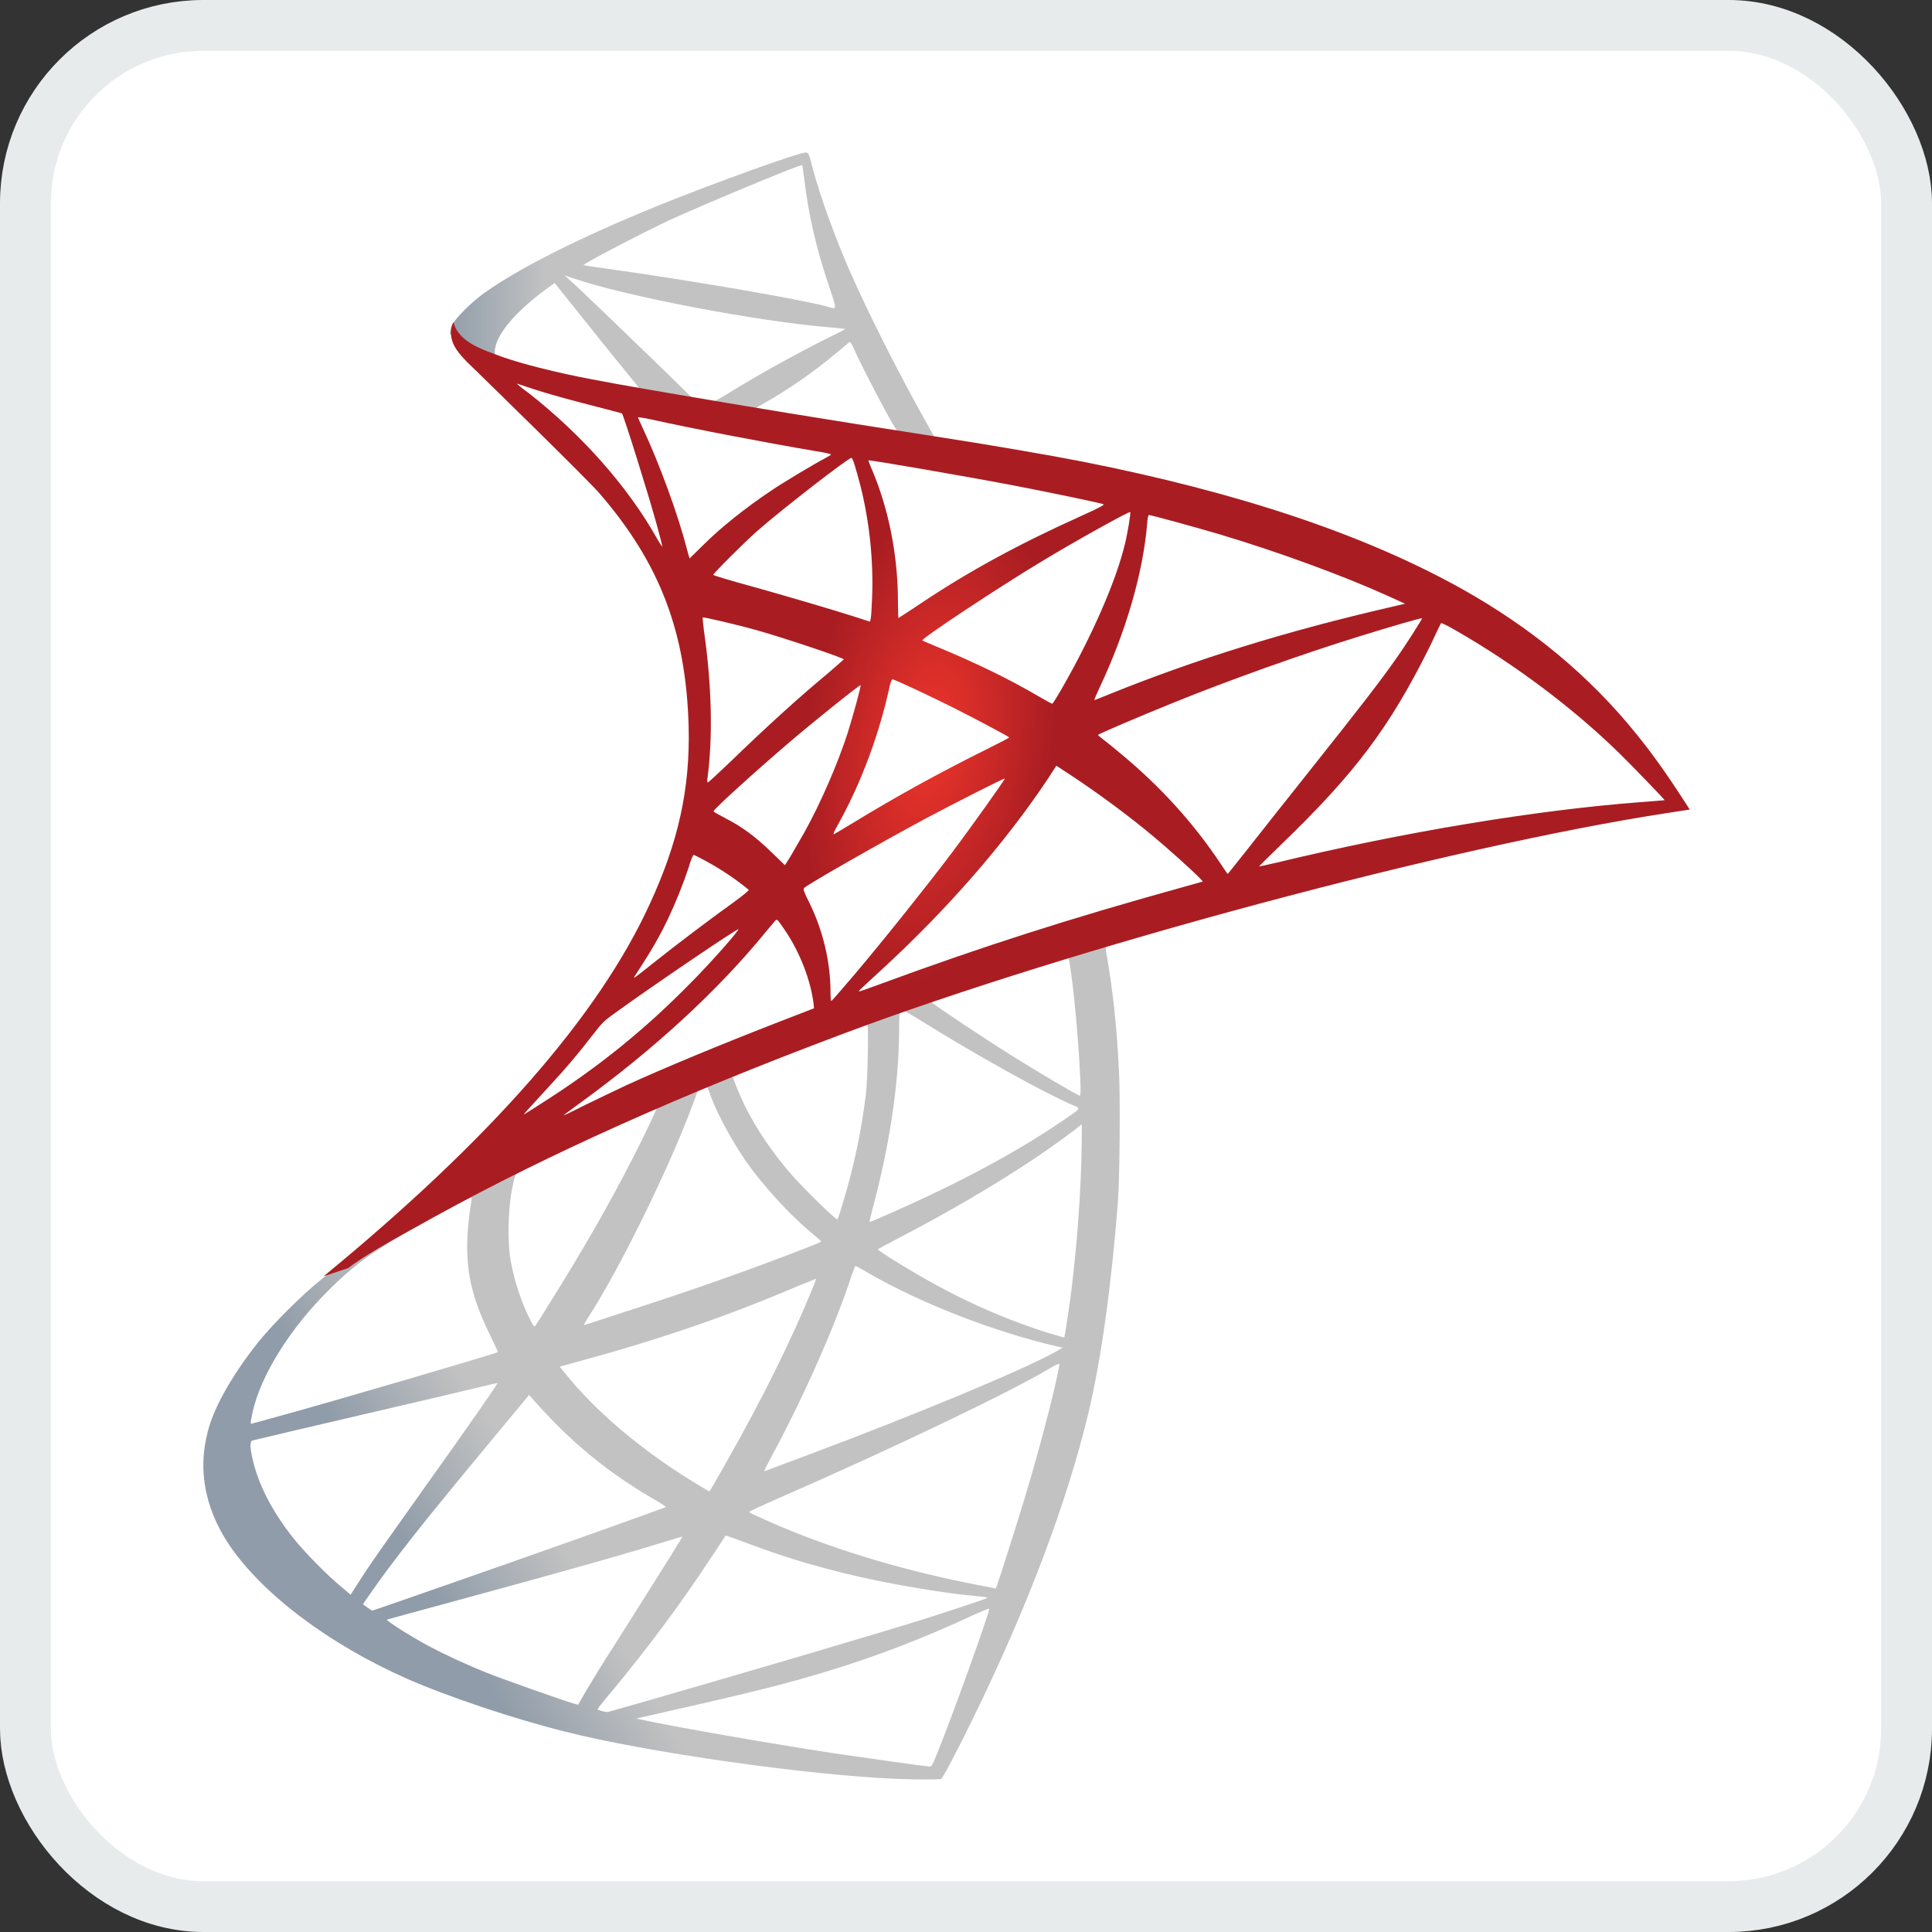 <svg width="38" height="38" viewBox="0 0 38 38" fill="none" xmlns="http://www.w3.org/2000/svg">
<rect x="0" y="0" width="38" height="38" fill="#333333" stroke="none"/>
<g id="Integrations" clip-path="url(#clip0_1933_263)">
<rect id="Rectangle 410" x="0.5" y="0.5" width="37" height="37" rx="3.5" fill="white" stroke="#E8EBEC"/>
<path id="Vector" d="M22.459 17.939L16.05 20.031L10.475 22.492L8.915 22.903C8.518 23.281 8.102 23.664 7.651 24.052C7.157 24.478 6.697 24.865 6.343 25.146C5.951 25.456 5.37 26.037 5.074 26.405C4.633 26.958 4.285 27.544 4.135 27.994C3.868 28.808 3.999 29.631 4.512 30.392C5.171 31.361 6.484 32.349 8.014 33.022C8.794 33.366 10.107 33.807 11.095 34.054C12.737 34.471 15.915 34.921 17.663 34.989C18.017 35.003 18.492 35.003 18.511 34.989C18.55 34.965 18.821 34.446 19.136 33.802C20.211 31.608 20.986 29.549 21.408 27.791C21.66 26.725 21.858 25.306 21.989 23.625C22.023 23.155 22.037 21.581 22.008 21.048C21.965 20.177 21.887 19.469 21.766 18.777C21.747 18.675 21.742 18.583 21.752 18.578C21.771 18.564 21.829 18.544 22.619 18.316L22.459 17.939V17.939H22.459V17.939ZM20.996 18.796C21.054 18.796 21.209 20.283 21.248 21.223C21.258 21.421 21.253 21.552 21.243 21.552C21.204 21.552 20.424 21.092 19.867 20.743C19.383 20.438 18.463 19.828 18.317 19.711C18.269 19.677 18.274 19.673 18.671 19.537C19.344 19.309 20.943 18.796 20.996 18.796ZM17.731 19.871C17.775 19.871 17.886 19.934 18.153 20.099C19.15 20.724 20.507 21.479 21.088 21.731C21.267 21.809 21.287 21.78 20.875 22.061C19.993 22.661 18.894 23.252 17.547 23.848C17.31 23.955 17.111 24.037 17.106 24.037C17.097 24.037 17.126 23.916 17.164 23.77C17.489 22.564 17.673 21.344 17.683 20.365C17.688 19.881 17.688 19.881 17.731 19.866C17.721 19.871 17.726 19.871 17.731 19.871ZM17.058 20.128C17.087 20.157 17.068 21.242 17.029 21.538C16.942 22.245 16.806 22.903 16.583 23.645C16.53 23.824 16.481 23.974 16.472 23.984C16.452 24.008 15.789 23.359 15.571 23.107C15.193 22.671 14.898 22.235 14.68 21.809C14.568 21.591 14.394 21.165 14.408 21.15C14.486 21.097 17.038 20.109 17.058 20.128ZM13.89 21.373C13.895 21.373 13.9 21.373 13.905 21.378C13.914 21.387 13.948 21.465 13.977 21.552C14.132 21.973 14.481 22.593 14.781 22.991C15.111 23.427 15.542 23.892 15.9 24.197C16.017 24.294 16.123 24.386 16.137 24.4C16.167 24.429 16.176 24.424 15.387 24.725C14.471 25.073 13.473 25.422 12.33 25.79C12.057 25.878 11.784 25.967 11.512 26.057C11.468 26.071 11.483 26.047 11.609 25.849C12.175 24.962 13.037 23.223 13.522 21.993C13.604 21.78 13.687 21.567 13.701 21.518C13.72 21.45 13.745 21.426 13.808 21.392C13.842 21.383 13.876 21.373 13.89 21.373ZM12.921 21.775C12.936 21.785 12.689 22.303 12.447 22.777C11.977 23.693 11.463 24.594 10.775 25.689C10.659 25.878 10.548 26.052 10.533 26.071C10.509 26.105 10.499 26.096 10.422 25.945C10.257 25.621 10.121 25.204 10.049 24.822C9.976 24.444 9.991 23.785 10.073 23.378C10.136 23.078 10.131 23.083 10.277 23.01C10.897 22.695 12.902 21.756 12.921 21.775ZM21.277 22.114V22.317C21.277 23.398 21.161 24.88 20.991 25.96C20.962 26.149 20.938 26.304 20.933 26.309C20.933 26.309 20.793 26.27 20.628 26.221C19.901 25.994 19.112 25.66 18.4 25.267C17.93 25.011 17.247 24.589 17.266 24.57C17.271 24.565 17.474 24.458 17.712 24.332C18.661 23.838 19.572 23.305 20.361 22.777C20.657 22.579 21.102 22.259 21.199 22.172L21.277 22.114ZM9.264 23.548C9.284 23.548 9.279 23.586 9.25 23.761C9.23 23.887 9.206 24.119 9.196 24.279C9.158 24.986 9.274 25.509 9.623 26.226C9.72 26.425 9.797 26.59 9.792 26.594C9.758 26.623 6.552 27.563 5.544 27.839C5.244 27.922 4.982 27.994 4.963 27.999C4.929 28.009 4.924 28.004 4.939 27.922C5.05 27.209 5.593 26.279 6.348 25.495C6.852 24.972 7.254 24.666 7.942 24.274C8.436 23.993 9.196 23.572 9.254 23.552C9.255 23.548 9.259 23.548 9.264 23.548ZM16.821 24.899C16.825 24.894 16.942 24.957 17.082 25.04C18.119 25.64 19.562 26.197 20.792 26.483L20.904 26.507L20.749 26.594C20.105 26.953 17.988 27.834 15.823 28.643C15.508 28.759 15.198 28.876 15.14 28.9C15.082 28.924 15.028 28.939 15.028 28.934C15.028 28.929 15.116 28.759 15.227 28.551C15.832 27.418 16.443 26.037 16.753 25.078C16.791 24.986 16.816 24.904 16.821 24.899ZM16.05 25.151C16.055 25.156 16.017 25.258 15.968 25.374C15.547 26.396 14.994 27.51 14.287 28.76C14.108 29.079 13.958 29.336 13.953 29.336C13.948 29.336 13.803 29.249 13.628 29.142C12.601 28.513 11.691 27.738 11.095 26.987L11.008 26.88L11.449 26.759C13.028 26.328 14.37 25.863 15.702 25.291C15.89 25.214 16.046 25.151 16.05 25.151ZM20.836 26.822C20.841 26.933 20.594 27.931 20.39 28.653C20.221 29.259 20.076 29.733 19.809 30.571C19.693 30.939 19.591 31.244 19.586 31.244C19.581 31.244 19.552 31.24 19.523 31.23C18.085 30.968 16.796 30.605 15.585 30.121C15.246 29.985 14.762 29.767 14.733 29.743C14.723 29.733 15.014 29.598 15.382 29.438C17.586 28.474 19.872 27.379 20.657 26.909C20.749 26.851 20.822 26.822 20.836 26.822ZM9.787 27.2C9.797 27.21 9.182 28.096 8.32 29.302C8.019 29.724 7.671 30.218 7.54 30.402C7.409 30.586 7.21 30.876 7.099 31.051L6.896 31.366L6.678 31.181C6.421 30.968 5.975 30.513 5.777 30.261C5.36 29.743 5.079 29.196 4.968 28.697C4.914 28.464 4.914 28.348 4.963 28.333C5.035 28.314 6.329 28.009 7.54 27.728C8.213 27.573 8.993 27.389 9.274 27.321C9.555 27.253 9.783 27.2 9.787 27.2ZM10.407 27.437L10.562 27.612C11.26 28.392 11.972 28.968 12.834 29.472C12.989 29.559 13.105 29.636 13.096 29.641C13.062 29.666 10.102 30.716 8.731 31.191C7.961 31.462 7.327 31.68 7.322 31.68C7.317 31.68 7.273 31.651 7.225 31.617L7.138 31.554L7.278 31.351C7.734 30.692 8.305 29.971 9.55 28.469L10.407 27.437ZM14.273 30.203C14.277 30.198 14.491 30.276 14.752 30.373C15.382 30.61 15.881 30.76 16.549 30.93C17.373 31.138 18.564 31.341 19.267 31.399C19.373 31.409 19.431 31.419 19.412 31.433C19.378 31.453 18.666 31.69 18.143 31.855C17.31 32.116 14.767 32.867 12.694 33.463C12.311 33.574 11.982 33.666 11.962 33.671C11.914 33.681 11.754 33.637 11.754 33.618C11.754 33.608 11.87 33.458 12.011 33.293C12.708 32.46 13.401 31.53 13.977 30.649C14.137 30.407 14.273 30.208 14.273 30.203ZM13.42 30.227C13.425 30.232 13.081 30.784 12.48 31.734C12.224 32.136 11.938 32.591 11.836 32.751C11.739 32.906 11.594 33.148 11.512 33.284L11.371 33.531L11.299 33.511C11.124 33.463 9.899 33.032 9.574 32.901C9.172 32.741 8.756 32.547 8.446 32.383C8.058 32.175 7.574 31.864 7.612 31.855C7.622 31.85 8.286 31.671 9.085 31.453C11.207 30.876 12.383 30.542 13.154 30.3C13.294 30.256 13.415 30.222 13.42 30.227ZM19.451 31.642H19.456C19.475 31.69 18.69 33.87 18.404 34.558C18.341 34.713 18.317 34.751 18.283 34.746C18.201 34.742 17.063 34.582 16.37 34.48C15.164 34.296 13.139 33.942 12.631 33.826L12.514 33.802L13.236 33.637C14.786 33.288 15.532 33.1 16.288 32.867C17.242 32.577 18.186 32.213 19.141 31.768C19.291 31.7 19.417 31.646 19.451 31.642Z" fill="url(#paint0_linear_1933_263)"/>
<path id="Vector_2" d="M15.851 3C15.744 2.986 14.025 3.606 12.916 4.056C11.419 4.667 10.256 5.248 9.539 5.752C9.273 5.941 8.939 6.275 8.886 6.405C8.866 6.454 8.856 6.512 8.856 6.57L9.506 7.185L11.051 7.679L14.727 8.338L18.931 9.06L18.975 8.697C18.961 8.697 18.951 8.692 18.936 8.692L18.384 8.605L18.273 8.406C17.701 7.398 17.072 6.149 16.703 5.306C16.418 4.652 16.146 3.896 15.996 3.354C15.914 3.025 15.904 3.005 15.851 3V3H15.851V3ZM15.773 3.247H15.778C15.783 3.252 15.803 3.388 15.822 3.548C15.904 4.226 16.054 4.88 16.292 5.587C16.471 6.12 16.471 6.091 16.263 6.028C15.769 5.892 13.555 5.509 11.952 5.287C11.695 5.253 11.477 5.219 11.477 5.214C11.458 5.195 12.635 4.579 13.153 4.337C13.816 4.032 15.638 3.272 15.773 3.247ZM11.104 5.417L11.293 5.48C12.32 5.829 14.901 6.323 16.326 6.439C16.485 6.454 16.621 6.468 16.626 6.468C16.631 6.473 16.495 6.546 16.321 6.628C15.633 6.972 14.877 7.394 14.354 7.718C14.199 7.815 14.059 7.893 14.039 7.893C14.02 7.893 13.918 7.873 13.812 7.859L13.618 7.83L13.134 7.355C12.281 6.527 11.613 5.887 11.356 5.645L11.104 5.417ZM10.91 5.567L11.593 6.42C11.966 6.89 12.344 7.35 12.426 7.452C12.509 7.553 12.576 7.636 12.572 7.641C12.552 7.655 11.584 7.466 11.07 7.35C10.542 7.229 10.324 7.171 10 7.069L9.733 6.982V6.914C9.738 6.59 10.15 6.105 10.847 5.611L10.91 5.567ZM16.713 6.73C16.733 6.73 16.757 6.774 16.815 6.904C16.98 7.268 17.493 8.246 17.619 8.435C17.658 8.498 17.725 8.503 17.043 8.391C15.4 8.125 14.872 8.038 14.872 8.028C14.872 8.023 14.921 7.989 14.984 7.956C15.492 7.675 16.006 7.316 16.461 6.933C16.573 6.841 16.674 6.754 16.694 6.74C16.698 6.73 16.708 6.725 16.713 6.73Z" fill="url(#paint1_linear_1933_263)"/>
<path id="Vector_3" d="M8.919 6.337C8.919 6.337 8.812 6.507 8.914 6.759C8.977 6.914 9.161 7.103 9.369 7.297C9.369 7.297 11.525 9.399 11.787 9.699C12.978 11.075 13.496 12.431 13.545 14.301C13.574 15.502 13.346 16.558 12.779 17.783C11.772 19.983 9.645 22.409 6.366 25.102L6.846 24.943C7.156 24.71 7.577 24.463 8.565 23.921C10.847 22.671 13.414 21.523 16.562 20.341C21.096 18.636 28.551 16.64 32.794 15.991L33.235 15.923L33.167 15.817C32.78 15.216 32.513 14.843 32.193 14.446C31.263 13.293 30.135 12.358 28.754 11.583C26.855 10.523 24.4 9.694 21.29 9.079C20.704 8.963 19.415 8.74 18.369 8.58C16.151 8.236 14.717 7.999 13.138 7.728C12.571 7.631 11.723 7.485 11.162 7.364C10.871 7.301 10.314 7.171 9.878 7.02C9.529 6.885 9.025 6.749 8.919 6.337ZM10.169 7.548C10.174 7.544 10.251 7.573 10.353 7.607C10.537 7.669 10.774 7.742 11.055 7.82C11.268 7.878 11.481 7.935 11.694 7.989C11.985 8.062 12.227 8.13 12.232 8.13C12.266 8.164 12.755 9.728 12.92 10.329C12.983 10.556 13.031 10.75 13.027 10.75C13.022 10.755 12.968 10.673 12.905 10.561C12.339 9.563 11.443 8.551 10.406 7.737C10.27 7.64 10.169 7.553 10.169 7.548ZM12.552 8.207C12.576 8.207 12.683 8.222 12.813 8.251C13.637 8.435 15.114 8.716 16.059 8.876C16.219 8.9 16.345 8.929 16.345 8.939C16.345 8.948 16.286 8.982 16.214 9.021C16.054 9.103 15.41 9.486 15.197 9.631C14.659 9.99 14.175 10.377 13.826 10.726C13.685 10.866 13.564 10.983 13.564 10.983C13.564 10.983 13.535 10.9 13.511 10.799C13.337 10.125 12.973 9.127 12.644 8.425C12.591 8.314 12.547 8.212 12.547 8.202C12.547 8.212 12.547 8.207 12.552 8.207ZM16.747 9.006C16.776 9.016 16.824 9.181 16.921 9.544C17.1 10.246 17.183 11.031 17.153 11.762C17.144 11.966 17.134 12.155 17.124 12.179L17.11 12.227L16.858 12.145C16.34 11.98 15.497 11.733 14.775 11.53C14.363 11.419 14.029 11.317 14.029 11.307C14.029 11.278 14.63 10.678 14.887 10.45C15.376 10.019 16.703 8.992 16.747 9.006ZM17.081 9.055C17.095 9.04 19.086 9.384 19.992 9.559C20.665 9.689 21.644 9.893 21.702 9.917C21.731 9.927 21.629 9.985 21.305 10.13C20.026 10.707 19.076 11.225 18.132 11.854C17.885 12.019 17.677 12.155 17.672 12.155C17.667 12.155 17.662 12.014 17.662 11.845C17.662 10.925 17.478 9.995 17.139 9.21C17.105 9.132 17.076 9.06 17.081 9.055ZM22.23 10.072C22.244 10.086 22.181 10.479 22.123 10.711C21.949 11.433 21.479 12.504 20.903 13.511C20.801 13.69 20.709 13.836 20.699 13.841C20.689 13.845 20.559 13.773 20.409 13.685C19.847 13.356 19.207 13.046 18.51 12.755C18.316 12.673 18.146 12.605 18.142 12.596C18.108 12.567 19.667 11.535 20.491 11.041C21.145 10.644 22.21 10.053 22.23 10.072ZM22.598 10.13C22.641 10.13 23.523 10.372 23.983 10.508C25.122 10.847 26.429 11.327 27.282 11.714L27.635 11.874L27.388 11.932C25.306 12.412 23.523 12.964 21.803 13.661C21.663 13.719 21.537 13.768 21.527 13.768C21.518 13.768 21.566 13.656 21.629 13.521C22.147 12.421 22.482 11.273 22.564 10.295C22.569 10.203 22.583 10.13 22.598 10.13ZM13.821 12.145C13.835 12.131 14.509 12.29 14.872 12.392C15.424 12.547 16.596 12.94 16.596 12.969C16.596 12.973 16.466 13.085 16.311 13.22C15.676 13.748 15.066 14.305 14.334 15.013C14.116 15.221 13.932 15.39 13.923 15.39C13.913 15.39 13.908 15.361 13.913 15.323C14.024 14.509 14 13.463 13.845 12.402C13.831 12.266 13.816 12.15 13.821 12.145ZM27.97 12.16C27.979 12.169 27.66 12.673 27.456 12.959C27.166 13.375 26.739 13.928 25.775 15.139C25.267 15.778 24.695 16.5 24.506 16.742C24.312 16.984 24.153 17.188 24.148 17.188C24.143 17.188 24.08 17.1 24.012 16.994C23.47 16.18 22.821 15.468 22.05 14.829C21.905 14.707 21.745 14.577 21.692 14.538C21.639 14.499 21.595 14.46 21.595 14.456C21.595 14.441 22.419 14.088 23.044 13.836C24.138 13.39 25.63 12.857 26.749 12.513C27.335 12.329 27.96 12.15 27.97 12.16ZM28.343 12.257C28.362 12.252 28.478 12.31 28.619 12.392C29.796 13.065 30.948 13.932 31.859 14.824C32.116 15.076 32.751 15.735 32.741 15.739C32.741 15.739 32.518 15.759 32.256 15.778C30.217 15.933 27.606 16.364 25.097 16.97C24.928 17.008 24.778 17.042 24.768 17.042C24.758 17.042 24.947 16.853 25.184 16.626C26.657 15.206 27.33 14.31 28.125 12.712C28.236 12.475 28.333 12.271 28.343 12.257C28.338 12.257 28.338 12.257 28.343 12.257ZM17.555 13.361C17.623 13.376 18.253 13.671 18.728 13.908C19.164 14.126 19.818 14.475 19.851 14.504C19.856 14.509 19.624 14.63 19.338 14.771C18.427 15.226 17.648 15.657 16.834 16.151C16.601 16.291 16.407 16.408 16.403 16.408C16.383 16.408 16.388 16.388 16.519 16.151C16.955 15.357 17.304 14.407 17.502 13.482C17.521 13.409 17.541 13.361 17.555 13.361ZM16.926 13.477C16.94 13.492 16.776 14.088 16.674 14.412C16.475 15.027 16.141 15.797 15.817 16.379C15.739 16.514 15.623 16.713 15.56 16.824L15.439 17.018L15.168 16.756C14.853 16.451 14.596 16.262 14.267 16.093C14.136 16.025 14.034 15.967 14.034 15.957C14.034 15.918 14.862 15.168 15.497 14.625C15.952 14.233 16.911 13.463 16.926 13.477ZM20.777 15.061L21.014 15.216C21.556 15.57 22.196 16.04 22.685 16.451C22.961 16.679 23.494 17.159 23.601 17.275L23.659 17.338L23.266 17.449C21.048 18.064 19.333 18.612 17.333 19.348C17.11 19.43 16.921 19.498 16.906 19.498C16.877 19.498 16.853 19.522 17.352 19.062C18.631 17.885 19.764 16.587 20.607 15.323L20.777 15.061ZM19.764 15.313C19.774 15.323 19.11 16.258 18.713 16.785C18.238 17.415 17.396 18.471 16.814 19.159C16.572 19.445 16.364 19.682 16.354 19.687C16.34 19.692 16.335 19.619 16.335 19.508C16.335 18.922 16.185 18.297 15.923 17.764C15.812 17.541 15.792 17.488 15.817 17.464C15.909 17.381 17.318 16.577 18.209 16.098C18.81 15.778 19.75 15.303 19.764 15.313ZM13.642 16.815C13.656 16.815 13.768 16.873 13.894 16.941C14.204 17.11 14.48 17.299 14.727 17.502C14.736 17.512 14.61 17.614 14.446 17.735C13.986 18.064 13.288 18.592 12.881 18.917C12.455 19.256 12.441 19.266 12.489 19.193C12.809 18.704 12.968 18.428 13.138 18.074C13.288 17.759 13.438 17.386 13.545 17.062C13.584 16.921 13.632 16.815 13.642 16.815ZM15.274 18.093C15.298 18.089 15.327 18.132 15.458 18.326C15.734 18.738 15.947 19.29 16.001 19.735L16.01 19.832L15.347 20.089C14.16 20.549 13.065 21.005 12.324 21.343C12.116 21.441 11.753 21.615 11.515 21.731C11.278 21.852 11.084 21.944 11.084 21.939C11.084 21.934 11.234 21.823 11.418 21.688C12.867 20.636 14.121 19.483 15.061 18.331C15.163 18.21 15.255 18.098 15.264 18.093L15.274 18.093ZM14.523 18.277C14.543 18.297 13.991 18.922 13.613 19.304C12.678 20.259 11.753 21.005 10.605 21.731C10.459 21.823 10.329 21.905 10.314 21.915C10.28 21.934 10.324 21.886 10.827 21.339C11.147 20.995 11.389 20.704 11.665 20.346C11.85 20.108 11.883 20.075 12.15 19.886C12.862 19.372 14.504 18.258 14.523 18.277Z" fill="url(#paint2_radial_1933_263)"/>
</g>
<defs>
<linearGradient id="paint0_linear_1933_263" x1="8.821" y1="31.834" x2="11.139" y2="30.465" gradientUnits="userSpaceOnUse">
<stop stop-color="#909CA9"/>
<stop offset="1" stop-color="#C2C2C2"/>
</linearGradient>
<linearGradient id="paint1_linear_1933_263" x1="8.873" y1="6.021" x2="10.738" y2="6.021" gradientUnits="userSpaceOnUse">
<stop stop-color="#939FAB"/>
<stop offset="1" stop-color="#C2C2C2"/>
</linearGradient>
<radialGradient id="paint2_radial_1933_263" cx="0" cy="0" r="1" gradientUnits="userSpaceOnUse" gradientTransform="translate(18.281 14.572) rotate(-171.457) scale(2.404 4.809)">
<stop stop-color="#EE352C"/>
<stop offset="1" stop-color="#A91D22"/>
</radialGradient>
<clipPath id="clip0_1933_263">
<rect width="38" height="38" fill="white"/>
</clipPath>
</defs>
</svg>
